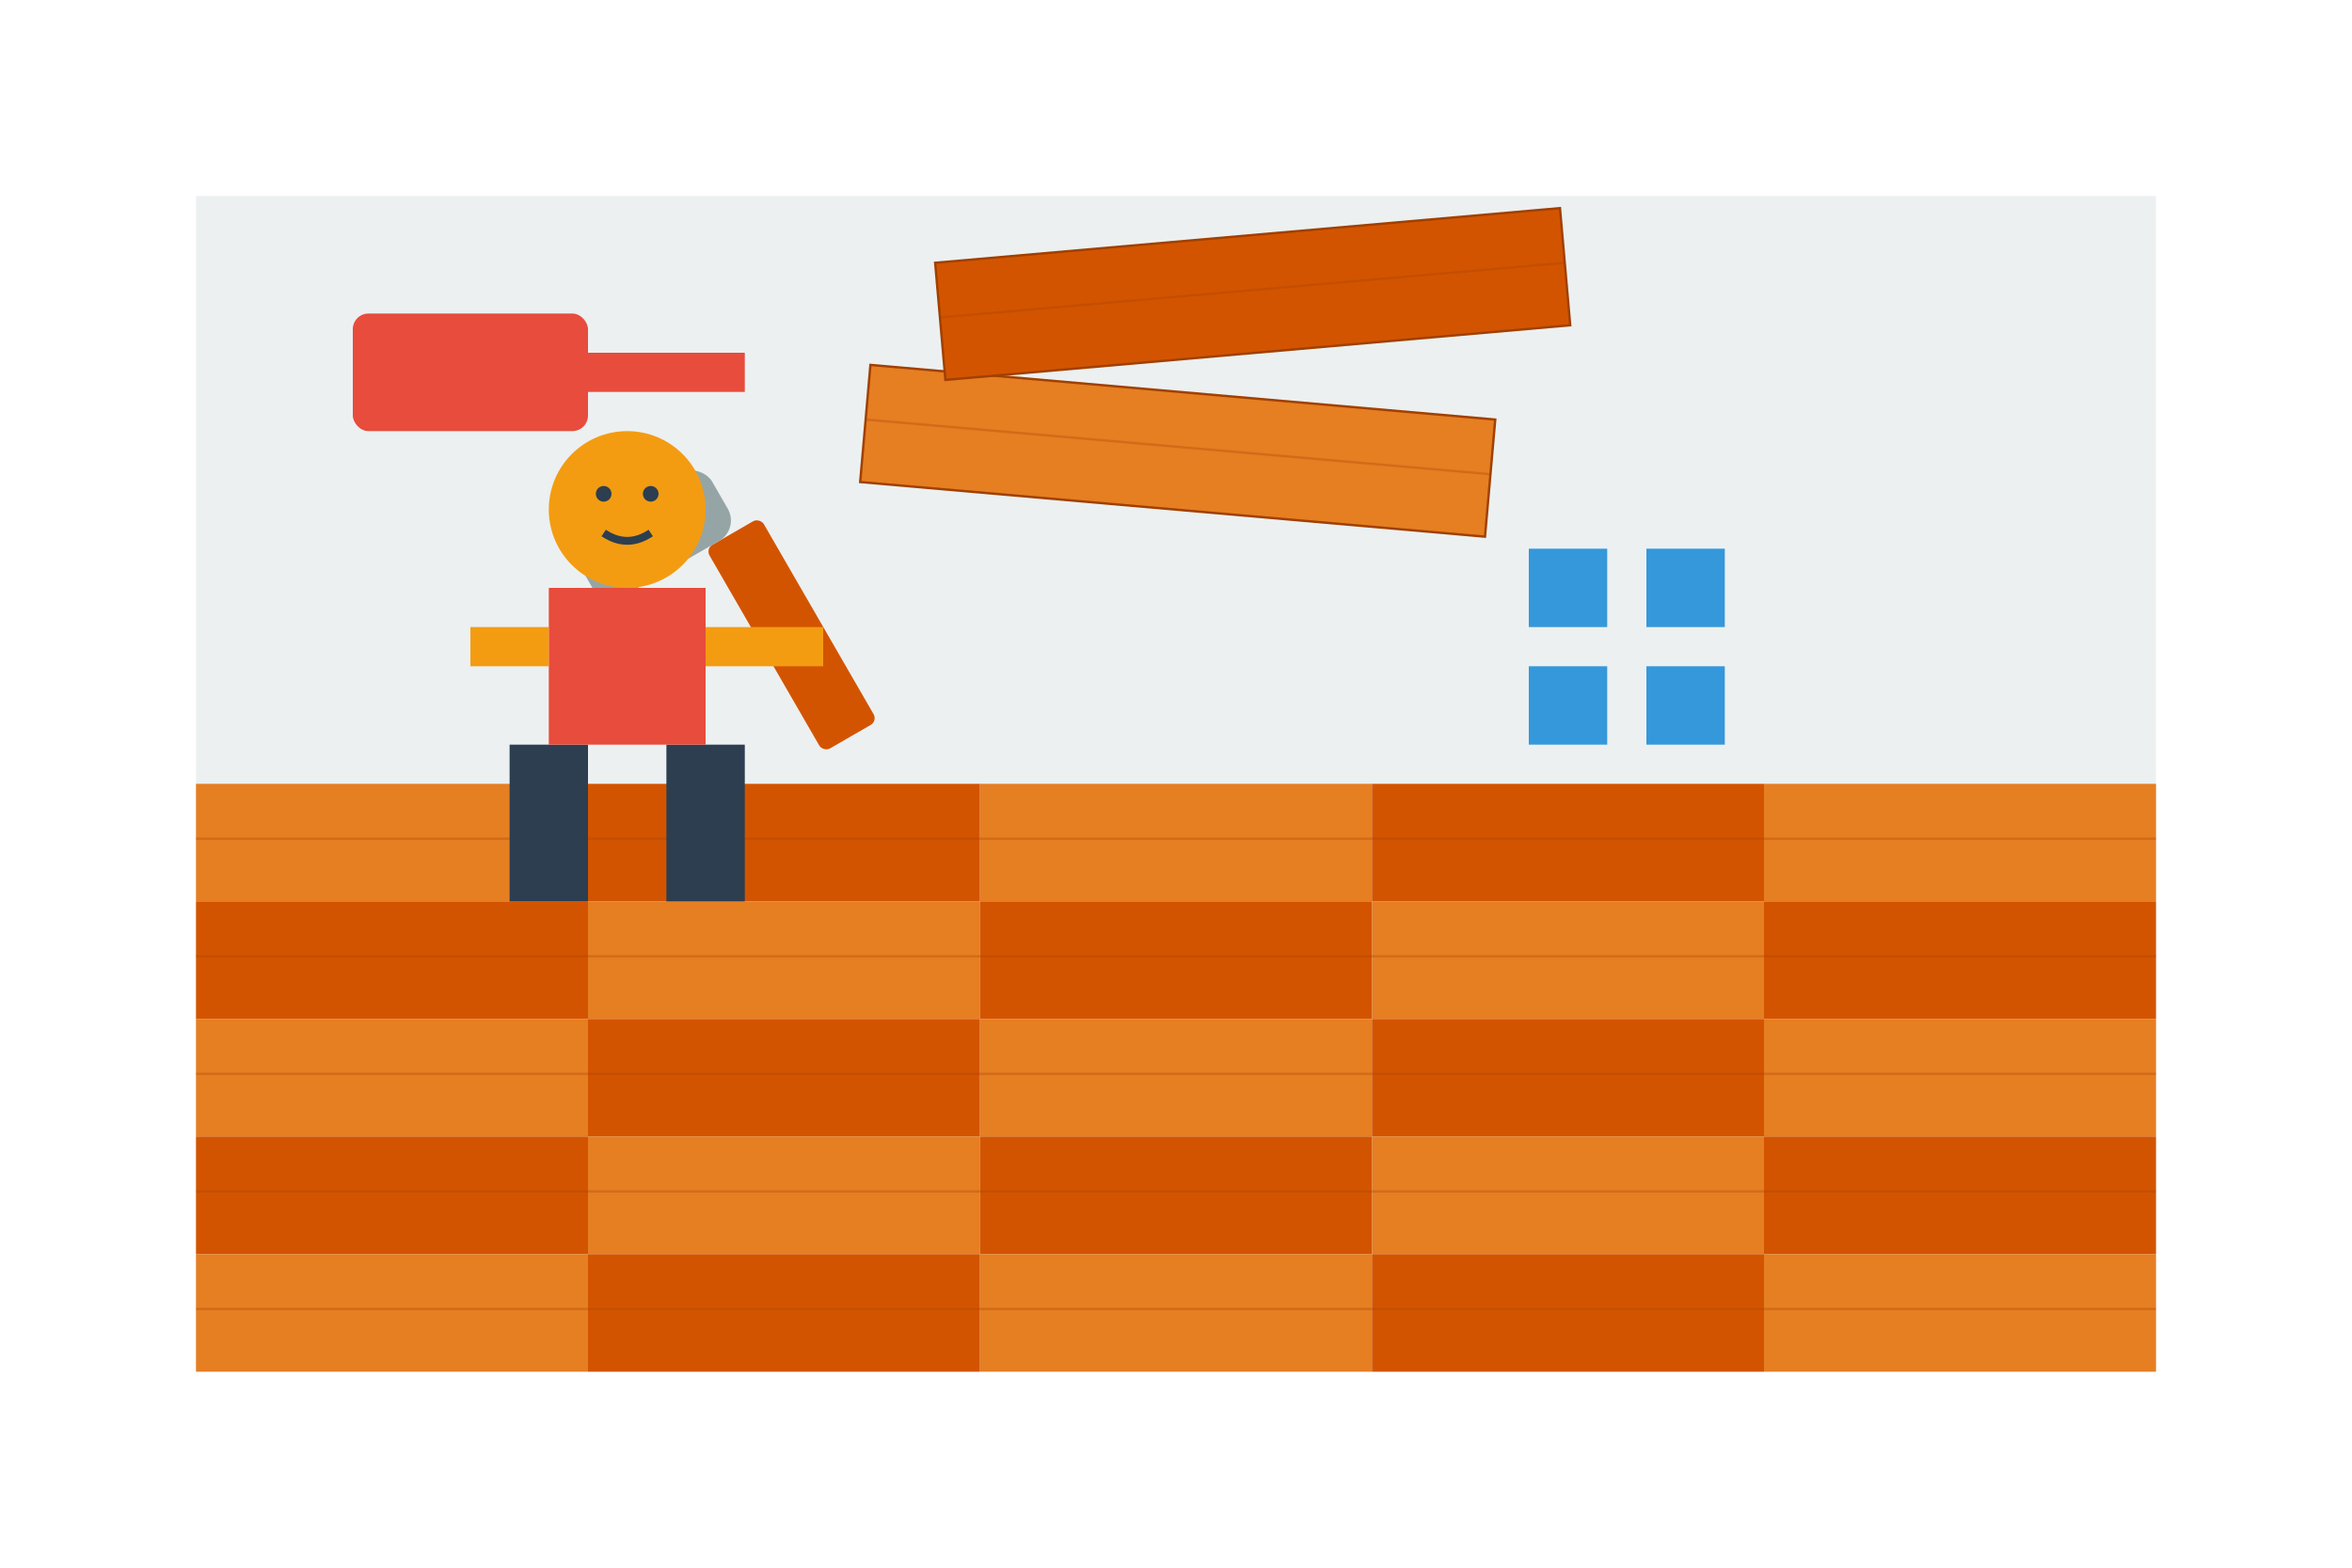<svg xmlns="http://www.w3.org/2000/svg" viewBox="0 0 300 200">
  <style>
    .primary { fill: #2c3e50; }
    .secondary { fill: #e74c3c; }
    .light { fill: #ecf0f1; }
    .accent { fill: #3498db; }
    .grey { fill: #95a5a6; }
    .wood { fill: #d35400; }
    .wood-light { fill: #e67e22; }
  </style>
  
  <!-- Background -->
  <rect width="300" height="200" fill="white" />
  
  <!-- Room with half-installed flooring -->
  <rect x="25" y="25" width="250" height="150" class="light" />
  
  <!-- Installed floor panels -->
  <g>
    <!-- Row 1 -->
    <rect x="25" y="100" width="50" height="15" class="wood-light" />
    <rect x="75" y="100" width="50" height="15" class="wood" />
    <rect x="125" y="100" width="50" height="15" class="wood-light" />
    <rect x="175" y="100" width="50" height="15" class="wood" />
    <rect x="225" y="100" width="50" height="15" class="wood-light" />
    
    <!-- Row 2 -->
    <rect x="25" y="115" width="50" height="15" class="wood" />
    <rect x="75" y="115" width="50" height="15" class="wood-light" />
    <rect x="125" y="115" width="50" height="15" class="wood" />
    <rect x="175" y="115" width="50" height="15" class="wood-light" />
    <rect x="225" y="115" width="50" height="15" class="wood" />
    
    <!-- Row 3 -->
    <rect x="25" y="130" width="50" height="15" class="wood-light" />
    <rect x="75" y="130" width="50" height="15" class="wood" />
    <rect x="125" y="130" width="50" height="15" class="wood-light" />
    <rect x="175" y="130" width="50" height="15" class="wood" />
    <rect x="225" y="130" width="50" height="15" class="wood-light" />
    
    <!-- Row 4 -->
    <rect x="25" y="145" width="50" height="15" class="wood" />
    <rect x="75" y="145" width="50" height="15" class="wood-light" />
    <rect x="125" y="145" width="50" height="15" class="wood" />
    <rect x="175" y="145" width="50" height="15" class="wood-light" />
    <rect x="225" y="145" width="50" height="15" class="wood" />
    
    <!-- Row 5 -->
    <rect x="25" y="160" width="50" height="15" class="wood-light" />
    <rect x="75" y="160" width="50" height="15" class="wood" />
    <rect x="125" y="160" width="50" height="15" class="wood-light" />
    <rect x="175" y="160" width="50" height="15" class="wood" />
    <rect x="225" y="160" width="50" height="15" class="wood-light" />
  </g>
  
  <!-- Wood grain on floor panels -->
  <g stroke="#a04000" stroke-width="0.3" opacity="0.3">
    <!-- Horizontal grain lines -->
    <line x1="25" y1="107" x2="275" y2="107" />
    <line x1="25" y1="122" x2="275" y2="122" />
    <line x1="25" y1="137" x2="275" y2="137" />
    <line x1="25" y1="152" x2="275" y2="152" />
    <line x1="25" y1="167" x2="275" y2="167" />
  </g>
  
  <!-- Floor panels waiting to be installed -->
  <g transform="translate(150, 60) rotate(5)">
    <rect x="-40" y="-10" width="80" height="15" class="wood-light" />
    <rect x="-40" y="-10" width="80" height="15" fill="none" stroke="#a04000" stroke-width="0.3" />
    <line x1="-40" y1="-3" x2="40" y2="-3" stroke="#a04000" stroke-width="0.3" opacity="0.3" />
  </g>
  
  <g transform="translate(160, 40) rotate(-5)">
    <rect x="-40" y="-10" width="80" height="15" class="wood" />
    <rect x="-40" y="-10" width="80" height="15" fill="none" stroke="#a04000" stroke-width="0.3" />
    <line x1="-40" y1="-3" x2="40" y2="-3" stroke="#a04000" stroke-width="0.3" opacity="0.3" />
  </g>
  
  <!-- Tools -->
  <!-- Rubber mallet -->
  <g transform="translate(90, 70) rotate(-30)">
    <rect x="0" y="0" width="8" height="30" class="wood" rx="1" ry="1" />
    <rect x="-15" y="-10" width="20" height="10" class="grey" rx="3" ry="3" />
  </g>
  
  <!-- Measuring tape -->
  <g transform="translate(60, 50)">
    <rect x="-15" y="-10" width="30" height="15" rx="2" ry="2" class="secondary" />
    <rect x="15" y="-5" width="20" height="5" class="secondary" />
  </g>
  
  <!-- Spacers -->
  <g transform="translate(200, 75)">
    <rect x="-5" y="-5" width="10" height="10" class="accent" />
    <rect x="10" y="-5" width="10" height="10" class="accent" />
    <rect x="-5" y="10" width="10" height="10" class="accent" />
    <rect x="10" y="10" width="10" height="10" class="accent" />
  </g>
  
  <!-- Person installing floor -->
  <g transform="translate(80, 80)">
    <!-- Legs -->
    <rect x="-15" y="15" width="10" height="20" class="primary" />
    <rect x="5" y="15" width="10" height="20" class="primary" />
    
    <!-- Body -->
    <rect x="-10" y="-5" width="20" height="20" class="secondary" />
    
    <!-- Arms -->
    <rect x="-20" y="0" width="10" height="5" fill="#f39c12" />
    <rect x="10" y="0" width="15" height="5" fill="#f39c12" />
    
    <!-- Head -->
    <circle cx="0" cy="-15" r="10" fill="#f39c12" />
    
    <!-- Face -->
    <circle cx="-3" cy="-17" r="1" class="primary" />
    <circle cx="3" cy="-17" r="1" class="primary" />
    <path d="M-3,-12 Q0,-10 3,-12" fill="none" stroke="#2c3e50" stroke-width="1" />
  </g>
</svg>
